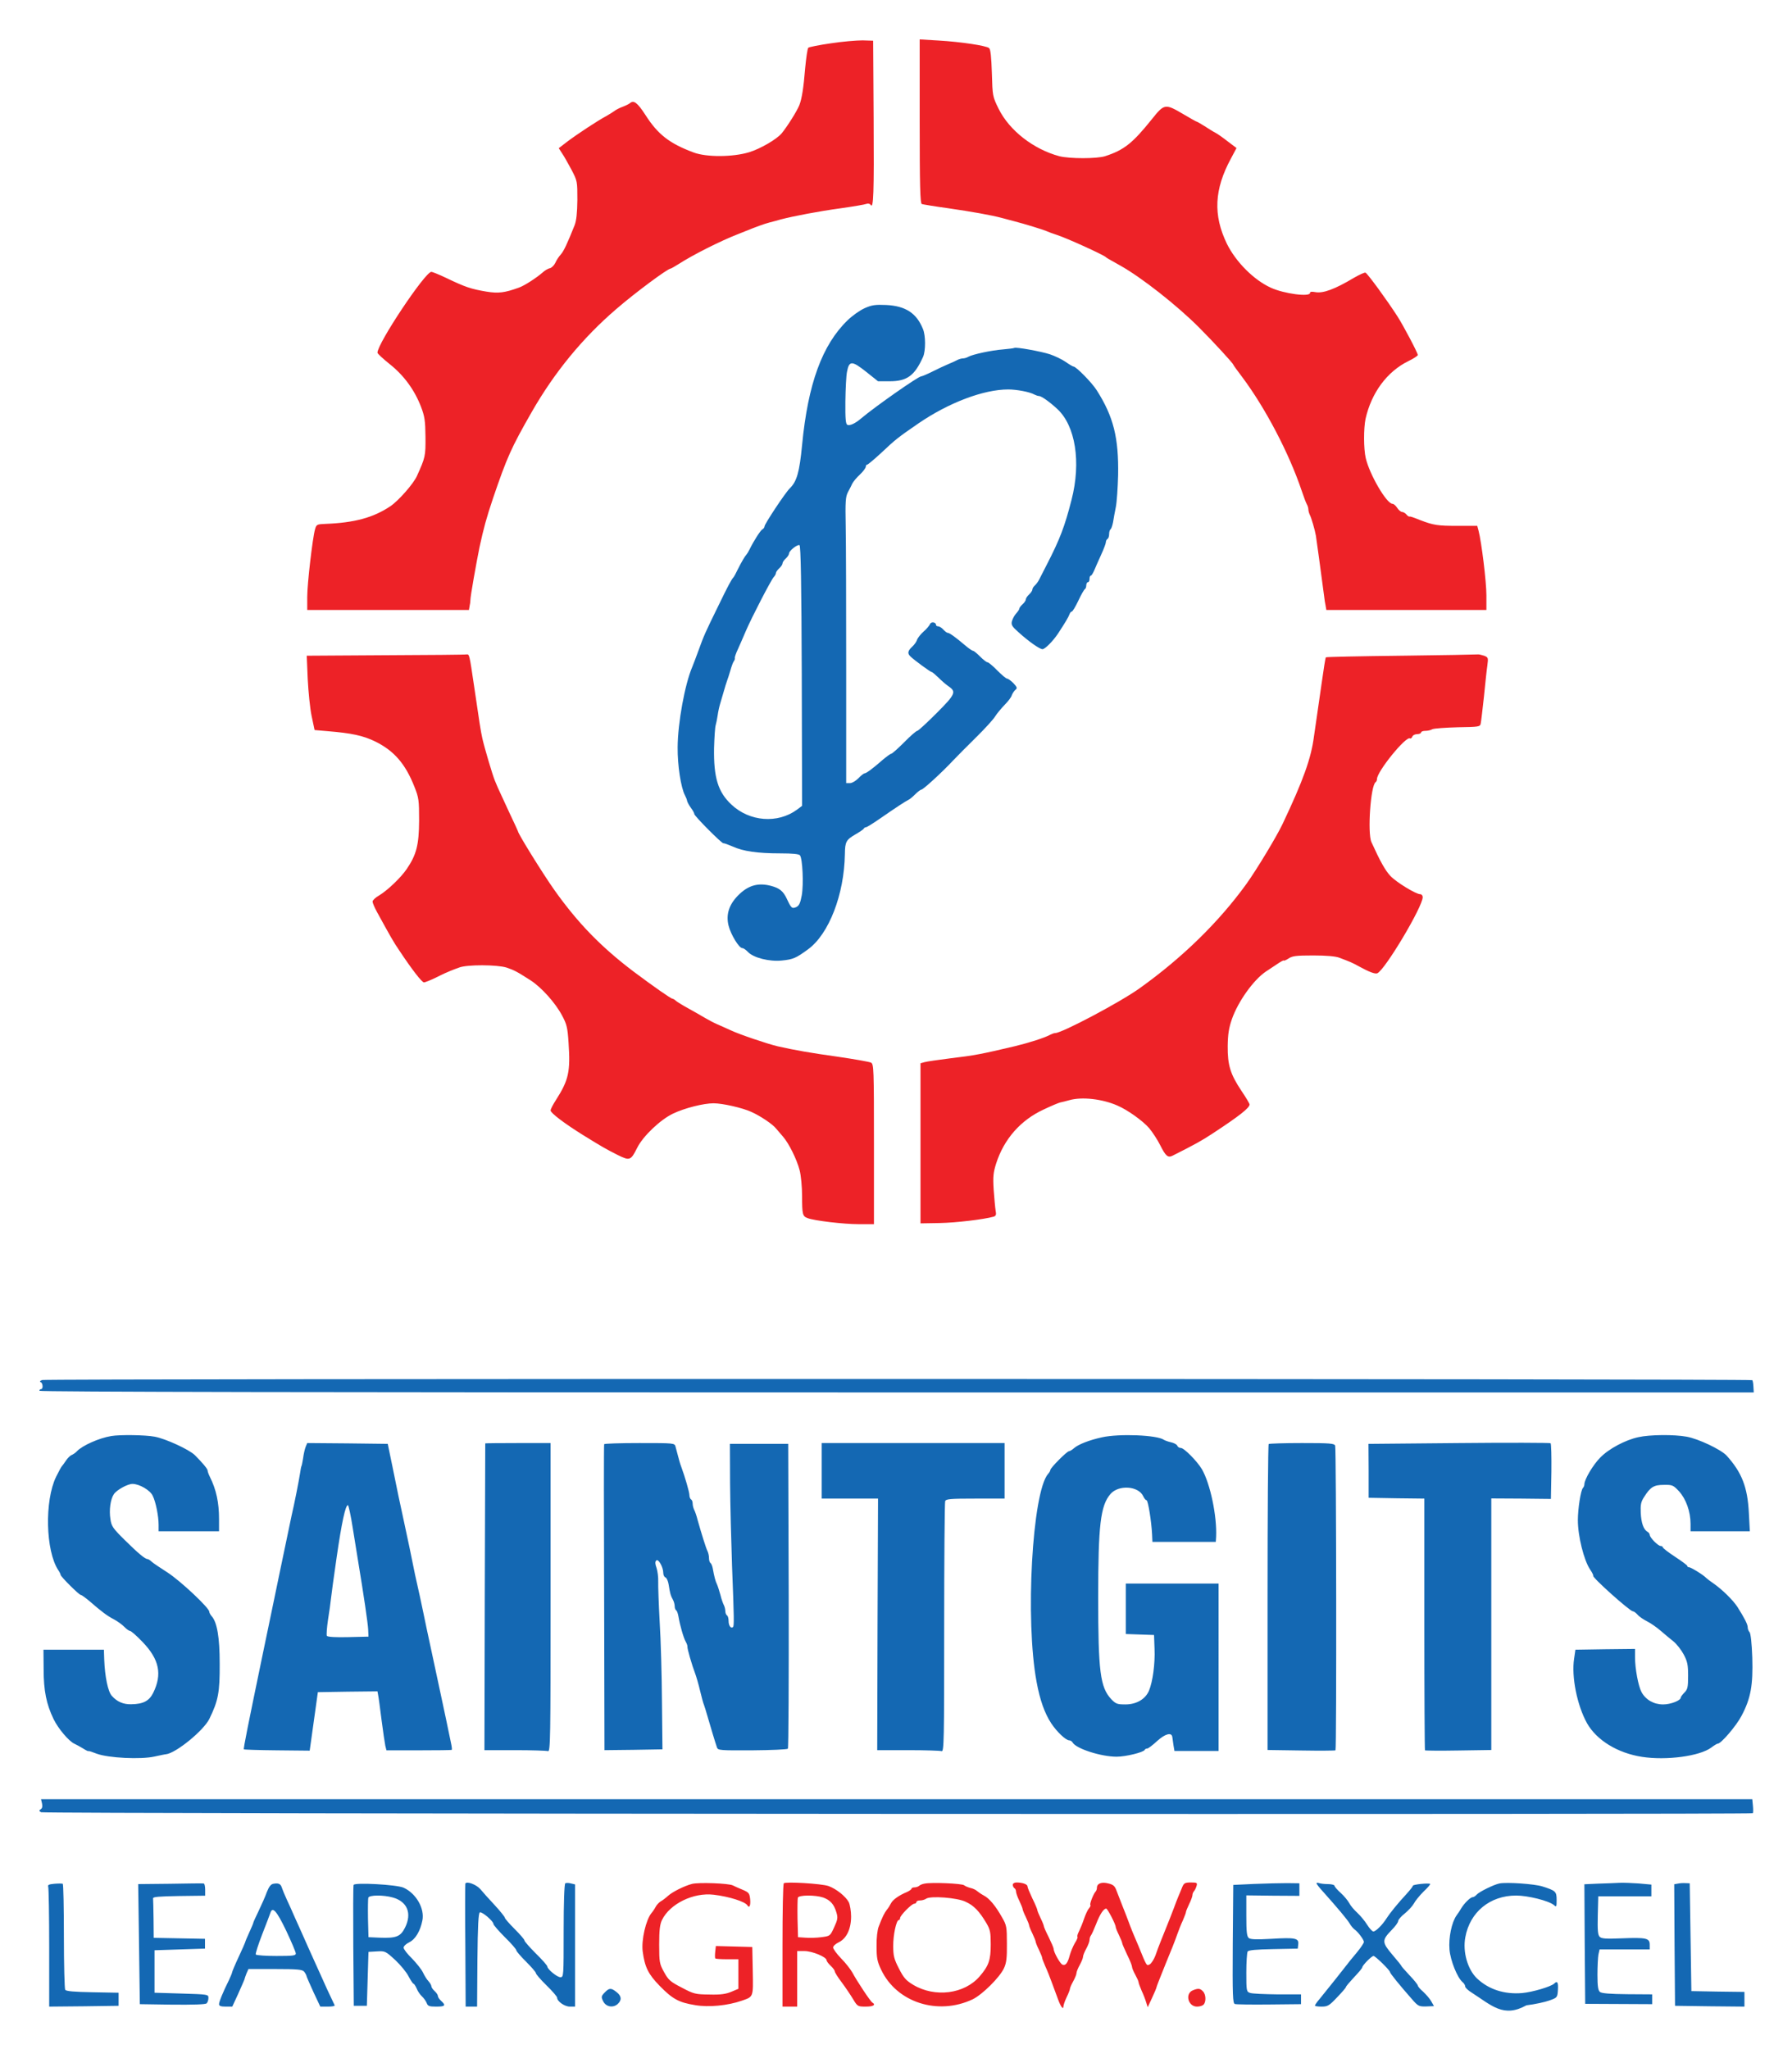 <svg xmlns="http://www.w3.org/2000/svg" role="img" viewBox="-24.12 -24.12 1097.24 1254.24"><title>Saintgits College of Engineering logo</title><style>svg {enable-background:new 0 0 1049.7 1206.8}</style><style>.st0,.st1{fill-rule:evenodd;clip-rule:evenodd;fill:#ed2227}.st1{fill:#1468b3}</style><g id="New_Layer"><path d="M484.6 2.4c-7.1 1-13.4 2.3-13.8 2.7-.5.5-1.3 6-1.9 12.3-1 12.5-2.1 19.1-3.6 22.9-1.6 3.9-7.5 13.2-10.8 17.2-3.1 3.7-13.1 9.5-20 11.6-10 3-26.1 3.1-34 .1-14.7-5.5-21.8-11-29.4-22.9-5-7.7-7.2-9.3-9.6-7.2-.6.5-2.6 1.5-4.5 2.2s-4.2 1.9-5 2.6c-.8.6-3.1 2-5 3.1-5.1 2.7-17.7 11-23.8 15.6l-5.2 4 2 3.1c1.2 1.7 3.7 6.2 5.8 10.1 3.6 6.9 3.6 7.1 3.6 18.5-.1 8-.6 12.7-1.7 15.5-4.4 11-6.6 15.8-8.4 17.8-1.1 1.2-2.7 3.5-3.4 5.2-.8 1.6-2.3 3.1-3.4 3.3-1.1.2-3.1 1.4-4.5 2.7-3.7 3.2-11 8-14.5 9.2-8.6 3.1-12.5 3.6-19.8 2.4-9.5-1.6-12.8-2.7-24.9-8.5-4.2-2-8.2-3.6-8.8-3.6-3.8 0-33 43.8-33 49.5 0 .6 3.4 3.7 7.5 7 8.7 6.9 15.2 15.8 19.2 26.2 2.2 5.8 2.6 8.5 2.7 18.3.1 11.8-.1 12.6-5.2 23.9-2.1 4.8-11.3 15.2-16.3 18.6-10.5 7-21.9 10.1-39.8 10.8-5.1.2-5.5.4-6.3 3.2-1.6 5.7-4.8 33.6-4.8 41.5v8h99l.4-2.3c.3-1.2.5-2.9.5-3.7-.1-1.9 3.7-23.2 5.6-32.5 2.5-11.5 4.2-17.8 8.3-30 8.5-24.9 11-30.6 23.6-52.6 13.9-24.3 31.1-45.3 51.8-63.1 11.2-9.7 31.5-24.8 33.3-24.8.3 0 2.4-1.2 4.8-2.7 8.8-5.7 25.9-14.3 36.5-18.4 1.2-.5 3.2-1.3 4.5-1.8 6.4-2.6 11.6-4.5 14.7-5.3 1.9-.5 5.1-1.3 7-1.9 7.7-2 23.3-5 36.6-6.8 7.7-1.1 14.9-2.3 15.8-2.7 1.1-.4 2.1-.1 2.6.6 1.7 2.8 2.1-6.7 1.8-53L510.5.8 504 .6c-3.6 0-12.3.7-19.4 1.8zM539 50.2c0 39.2.3 50.3 1.3 50.6.6.2 7.7 1.4 15.7 2.5 15.2 2.2 26.9 4.3 33.3 6 2 .6 5.4 1.4 7.5 2 6.6 1.7 17.6 5.1 19.7 6 1.1.5 4 1.6 6.5 2.4 6 1.9 28.6 12.2 30 13.6.5.5 1.4 1 8.9 5.2 13 7.3 34.5 24.2 48.1 37.8 8.8 8.8 21 22.1 21 22.8 0 .2 2.4 3.6 5.4 7.5 14.3 19.1 28.8 46.8 36.5 69.7 1.2 3.6 2.6 7.3 3.1 8.2.6 1 1 2.5 1 3.3 0 .8.4 2.3.9 3.3.9 1.7 3 8.8 3.7 12.7.3 1.8 3 21.5 4.9 36 .3 2.7.8 6 1.1 7.2l.4 2.3h98v-9c0-8.3-3-32.7-4.8-39.5l-.8-3h-12.5c-11.6 0-14.3-.4-22.4-3.5-5-2-6-2.3-6.7-2.2-.3.1-1.2-.5-1.8-1.3-.7-.8-1.9-1.5-2.6-1.5-.7 0-2.1-1.1-3-2.5-.9-1.4-2.2-2.5-2.9-2.5-3.6 0-14.1-18-16.4-28.1-1.3-5.6-1.3-18.1-.1-23.9 3.6-16 13.2-29 26.3-35.4 3.1-1.5 5.7-3.2 5.7-3.7 0-1.3-8.8-17.9-12.3-23.4-6.5-10.1-18.1-26-19.7-27-.5-.3-3.7 1.2-7.2 3.2-11.7 7-18.9 9.6-23.6 8.7-2.1-.4-3.2-.3-3.2.5 0 2.6-16 .5-24-3.2-10.5-4.8-21.4-15.8-26.9-26.9-8.5-17.6-7.8-33.3 2.6-52.4l3.3-6.2-5.3-4c-2.8-2.2-6.3-4.7-7.7-5.4-1.4-.7-4.4-2.6-6.7-4.1-2.4-1.5-4.5-2.7-4.8-2.7-.2 0-3.8-2-8-4.5-11.2-6.6-11.7-6.5-19.3 3-11.8 14.7-17 18.9-28.7 22.7-5.2 1.6-21.6 1.6-28 0-15.9-4.3-30.5-15.7-37.1-28.9-3.8-7.7-3.8-7.9-4.2-22-.3-9.8-.8-14.6-1.7-15.3-1.9-1.5-17.2-3.8-30.7-4.6L539 0v50.2z" class="st0"/><path d="M505.2 164.6c-2.9 1.3-7.5 4.6-10.3 7.3-15.6 15.1-24.3 38.9-27.9 76.4-1.6 16.6-3.2 22.3-7.5 26.5-2.8 2.7-15.5 21.9-15.5 23.3 0 .6-.6 1.5-1.4 1.9-1.2.8-5.1 6.8-7.8 12.3-.7 1.4-1.5 2.7-1.8 3-.9.9-3 4.4-5.3 9-1.2 2.5-2.4 4.7-2.7 5-1.2 1.2-3.4 5.3-9.3 17.5-8 16.3-8.9 18.3-12.2 27.5-1.5 4.1-3.2 8.6-3.8 10-4.5 10.6-8.8 34.1-8.9 49-.1 11.2 2 24.8 4.5 29.5.6 1.1 1.2 2.6 1.3 3.4.2.8 1.2 2.7 2.3 4.2 1.2 1.6 2.1 3.2 2.1 3.8 0 1.2 16.8 18.1 17.8 17.9.4-.1 2.9.8 5.7 2 6.3 2.9 15.2 4.2 29.1 4.2 7.7 0 11.5.4 12.1 1.2 1.6 2.1 2.3 17.7 1.1 24.5-.9 4.8-1.6 6.3-3.4 7.2-2.6 1.1-3.1.6-5.7-5-2.2-4.7-4.4-6.6-9.7-8-7.5-2-13.4-.5-19.1 4.8-6.5 6-8.7 12.5-6.9 19.6 1.4 5.5 6.4 13.7 8.4 13.7.7 0 2.3 1.1 3.5 2.4 3.3 3.5 13.1 6 20.7 5.2 7-.7 8.7-1.5 16.1-6.9 12.8-9.4 22.1-33.6 22.5-58.2.1-7.6.7-8.8 6.6-12.2 2.6-1.5 4.9-3.1 5-3.5.2-.4.8-.8 1.3-.8.6 0 4.4-2.4 8.6-5.3 10.1-7 15.5-10.5 17.3-11.4.8-.3 2.7-1.9 4.3-3.5 1.5-1.5 3.2-2.8 3.7-2.8 1.1 0 12.9-10.8 19.4-17.8 2.3-2.4 8.5-8.7 13.9-14 5.4-5.3 10.7-11.1 11.8-12.9 1.1-1.8 3.8-5 5.9-7.2 2.1-2.1 4.1-4.7 4.4-5.9.4-1.1 1.4-2.6 2.2-3.3 1.3-1 1.1-1.6-1.2-4.1-1.5-1.5-3.3-2.8-3.9-2.8s-3.3-2.3-6-5c-2.7-2.8-5.4-5-6-5s-2.6-1.6-4.5-3.5-3.8-3.5-4.3-3.5-2.7-1.5-4.8-3.3c-5.9-5-9.6-7.7-10.7-7.7-.5 0-1.7-.9-2.7-2-1-1.1-2.4-2-3.2-2-.7 0-1.3-.4-1.3-.9 0-1.7-3.1-2.1-3.7-.4-.4.9-2.1 3-3.9 4.5-1.8 1.6-3.6 3.9-4 5-.3 1.2-1.7 3.1-3 4.3-2.7 2.5-3 4.1-1.1 5.9 2.1 2.1 12.3 9.6 13.1 9.6.4 0 2.2 1.6 4.2 3.5 1.9 1.9 4.6 4.2 5.9 5.1 5.1 3.4 4.5 4.9-7.1 16.5-6 6-11.3 10.9-11.9 10.9s-4.2 3.1-8 7c-3.8 3.8-7.4 7-7.9 7s-2.8 1.7-5.2 3.7c-5.9 5.2-10.1 8.3-11.1 8.3-.5 0-2.2 1.3-3.8 3-1.6 1.6-3.9 3-5.2 3H494v-69.8c0-38.3-.1-77.7-.3-87.4-.3-15.3-.1-18.1 1.4-21 1-1.8 2.2-4.2 2.7-5.3.6-1.1 2.6-3.6 4.6-5.4 2-1.9 3.6-4.1 3.6-4.8 0-.7.4-1.3.9-1.3.4 0 4.5-3.4 8.9-7.5 8.5-8 9.9-9.1 22.7-17.9 18.5-12.6 39.7-20.6 54.7-20.6 5.2 0 13.2 1.5 16 3.1 1 .5 2.2.9 2.8.9 1.5 0 6.7 3.7 11.3 8 11.1 10.3 14.6 32.5 8.7 55.5-4.2 16.4-7.1 24.1-15.3 40-1.7 3.3-3.7 7.2-4.4 8.6-.7 1.5-2 3.2-2.8 3.9-.8.7-1.5 1.8-1.5 2.5 0 .6-.9 2-2 3s-2 2.3-2 3c0 .7-.9 2-2 3s-2 2.2-2 2.7-.9 1.8-1.9 2.9c-1.1 1.2-2.2 3.3-2.6 4.7-.6 2.3 0 3.3 4.2 7 6.2 5.6 12.8 10.2 14.5 10.2 1.5 0 6.3-4.8 9.4-9.4 4.4-6.7 6.5-10.2 7.1-11.9.3-.9.9-1.7 1.4-1.7s2.3-3 4.1-6.8c1.7-3.7 3.6-6.9 4-7 .4-.2.8-1.2.8-2.3 0-1 .5-1.9 1-1.9.6 0 1-.9 1-2s.3-2 .8-2c.4 0 1.3-1.5 2.1-3.3.7-1.7 2.6-6 4.2-9.5s2.9-6.9 2.9-7.7c0-.8.5-1.7 1-2 .6-.3 1-1.7 1-3s.4-2.6.9-2.9c.4-.3 1.1-2.2 1.5-4.3.3-2.1 1.1-6.3 1.7-9.3.6-3 1.2-11.8 1.4-19.5.4-22.9-2.8-35.8-13.1-52-2.9-4.6-12.6-14.5-14.2-14.5-.4 0-2.6-1.3-4.9-2.9-2.3-1.6-6.6-3.6-9.5-4.6-5.5-1.8-20.9-4.6-21.9-3.9-.3.2-3.4.6-6.9.9-6.9.5-18.5 3-21.2 4.5-1 .6-2.5 1-3.3 1s-2.3.4-3.3.9c-.9.5-3.5 1.7-5.7 2.6-2.2.9-6.6 3-9.8 4.6-3.2 1.6-6.3 2.9-6.8 2.9-1.8 0-28.3 18.6-36.7 25.7-3.6 3.1-6.9 4.6-8.4 4-1.1-.4-1.4-3.5-1.3-14.3.1-7.7.5-15.8 1-18.2 1.3-6.9 3-6.9 11.6-.1l7.4 5.9h7c10.8 0 15.4-3.4 20.6-15 1.6-3.7 1.6-13-.1-17-3.9-9.7-10.6-14.1-22.5-14.7-6.7-.3-8.8 0-13.3 2zm-38.4 225l.2 79.6-3.2 2.4c-11.8 8.6-28.9 7.3-40-3.1-8.3-7.7-11-16.6-10.7-34.7.2-6.6.6-12.9 1-14 .3-1.1.9-3.8 1.2-6 .3-2.2 1-5.4 1.5-7 .5-1.7 1.5-5 2.2-7.5s1.6-5.4 2-6.5c.4-1.1 1.4-4 2.1-6.5.7-2.5 1.6-5 2.1-5.6.5-.7.8-1.6.6-2-.1-.5.7-2.9 1.9-5.4 1.1-2.5 3.3-7.4 4.8-11 3.5-8.2 15.3-31 17.1-33.1.8-.8 1.4-2 1.4-2.6 0-.5.9-1.8 2-2.8s2-2.3 2-3c0-.7.9-2 2-3s2-2.4 2-3.1c0-1.6 5-5.6 6.4-5.1.8.3 1.2 24 1.4 80z" class="st1"/><path d="M212.1 377l-48.4.3.6 14.3c.4 7.8 1.4 18 2.4 22.7l1.8 8.5 8 .7c14.7 1.2 21.6 2.7 28.9 6.2 11.7 5.7 18.7 13.7 24.3 28 2.6 6.5 2.8 8.2 2.8 20.6-.1 14.8-1.6 20.8-7.6 29.6-3.6 5.3-11.7 13-16.8 16.1-2.3 1.3-4.1 3-4.1 3.8s1.2 3.6 2.6 6.2c8.4 15.3 10.1 18.4 13.8 23.8 7.7 11.6 13.8 19.5 15.1 19.5.6 0 4.1-1.4 7.6-3.1 3.5-1.8 7.3-3.5 8.4-3.9 1.1-.5 3.6-1.4 5.5-2.1 4.8-1.9 23.2-1.8 29 0 4.7 1.6 6.3 2.4 14.7 7.8 6.7 4.3 15.2 13.8 19.3 21.5 2.9 5.4 3.4 7.4 4 16.7 1.2 17.7.1 22.8-7.6 34.9-1.9 2.9-3.4 5.8-3.4 6.6 0 1.5 8.4 7.9 19.8 15 11.8 7.3 13.9 8.5 21.2 12.2 7.5 3.7 8.1 3.5 12-4.3 3.5-7.1 14.2-17.3 22-21 7.1-3.4 18.7-6.3 24.8-6.3 5.5 0 17.8 2.8 23.2 5.3 5.7 2.6 13 7.5 15.1 10.2 1 1.1 2.8 3.3 4.2 4.9 3.6 4.1 8.5 14 10.2 20.6.8 3.1 1.5 10.1 1.5 16 0 11 .3 12.2 3.4 13.3 4.1 1.6 22.2 3.7 31.1 3.7h9.5v-49c0-46.3-.1-49-1.8-49.9-1-.5-10.1-2.1-20.3-3.6-16.5-2.3-26.3-4-36.9-6.4-6-1.4-23.2-7.2-28.5-9.7-2.7-1.2-6.6-3-8.5-3.8-1.9-.8-5.3-2.6-7.5-3.9s-6.7-3.9-10-5.7-6.7-3.9-7.6-4.6c-.8-.8-1.9-1.4-2.2-1.4-1 0-12.2-7.9-23.7-16.5-20-15.1-34.3-29.8-48.7-50.1-6.8-9.6-22.3-34.5-22.3-36 0-.1-2.5-5.6-5.6-12.1-3-6.5-6-12.9-6.6-14.3-.6-1.4-1.4-3.4-1.9-4.5-1.5-3.6-6.6-20.9-7.7-26-1.1-5.1-1.6-8.5-5.2-33-2.6-17.8-2.8-18.5-4.3-18.3-.6.2-23 .4-49.6.5zm621.7.3c-25.1.3-45.8.7-46.1 1-.3.3-1.4 7.5-2.6 16-1.2 8.5-2.6 18.2-3.1 21.5-.5 3.3-1.2 8.2-1.6 11-1.7 13.3-6.6 26.9-19.2 53.5-3.7 7.8-15.8 27.8-22 36.5-16.8 23.3-39.2 45.3-65.7 64.2-11.9 8.5-47.4 27.3-51.5 27.3-.6 0-1.8.4-2.8.9-3.6 2-13.1 5-21.7 7.1-20.8 4.9-24.8 5.7-40 7.5-7.1.9-14.1 1.9-15.5 2.3l-2.5.7v98l11.8-.2c10.1-.2 26.9-2.2 33-3.9 1.4-.5 1.7-1.2 1.2-3.7-.3-1.8-.8-7.5-1.2-12.8-.5-8.1-.2-10.6 1.5-16 4.8-15 15-26.6 29.1-33.1 4.6-2.2 9.2-4.1 10.1-4.3 1-.2 3.5-.8 5.6-1.4 7.7-2.2 20.2-.8 29.5 3.3 6.1 2.6 15.5 9.3 19.4 13.8 2 2.4 5.1 7.1 6.8 10.5 3.3 6.6 4.7 7.8 7.5 6.4 13.7-6.9 17.9-9.2 24.7-13.7C734.8 659 741 654.1 741 652c0-.5-2.2-4.2-4.9-8.2-6.9-10.3-8.6-15.9-8.5-27.5.1-7.4.7-11.1 2.6-16.6 3.8-10.8 13.2-23.9 20.7-29 2-1.3 5.3-3.5 7.4-4.9 2-1.4 3.7-2.2 3.7-1.9 0 .3 1.2-.2 2.8-1.2 2.3-1.6 4.7-1.9 15.2-1.9 8.1 0 13.7.5 16 1.4 6.4 2.4 8.5 3.3 12 5.3 6.2 3.4 9.9 4.8 11.2 4.2 4.6-1.9 27.8-40.7 27.8-46.6 0-1-.7-1.8-1.5-1.8-2.7 0-14.8-7.4-18.4-11.3-3.1-3.4-6.1-8.7-11.5-20.6-2.5-5.5-.5-34.8 2.6-36.7.4-.3.8-1.1.8-1.9 0-4.6 17.7-26.4 20.2-24.9.4.3 1.1-.2 1.4-1 .3-.9 1.7-1.6 3-1.6s2.4-.5 2.4-1c0-.6 1.2-1 2.6-1 1.4 0 3.3-.4 4.3-1 1-.5 8-1 15.5-1.2 12.9-.2 13.7-.3 14.1-2.2.3-1.2 1.1-8.6 2-16.6.8-8 1.7-16.6 2.1-19.2.6-4.5.5-4.8-2-5.8-1.5-.5-3.3-.9-3.9-.8-.7.1-21.8.5-46.9.8z" class="st0"/><path d="M1.7 820.7c-1.4.5-1.7 1-.9 1.3 1.4.6 1.6 4.3.2 4.3-.5 0-1 .4-1 1 0 .7 175.6 1 524.8 1h524.9l-.2-3.5c-.1-2-.4-3.8-.7-4-.9-.9-1044.9-1-1047.1-.1zM44 855c-7.4 1.2-17.7 5.8-21 9.3-.8.9-2.3 1.9-3.2 2.3-.9.3-2.5 1.9-3.5 3.4s-2.1 3-2.4 3.3c-.4.3-2 3.3-3.7 6.7-7.1 14.7-6.4 45.2 1.3 57 .9 1.3 1.5 2.6 1.5 3 .1 1.1 11.3 12.3 12.4 12.3.5 0 2.8 1.7 5.2 3.7 7.6 6.6 10.8 9 15 11.2 2.3 1.2 5.1 3.3 6.4 4.6 1.3 1.4 2.9 2.5 3.5 2.5s4.1 3 7.7 6.8c10.2 10.6 12.1 19.7 6.5 31.1-2.5 5-6.1 6.9-13.5 7-4.8.1-8.6-1.5-11.8-5.1-2.4-2.5-4.3-11.8-4.7-22.3l-.2-6h-37l.1 12c0 13.2 1.7 21.4 6.1 30.5 2.8 5.8 9.4 13.6 12.8 15.1 1.1.5 3.5 1.8 5.3 2.9 1.7 1.1 3.2 1.8 3.2 1.6 0-.3 2.4.5 5.2 1.6 7.1 2.6 26.9 3.6 35.3 1.7 3.3-.7 6.5-1.4 7-1.4 6-.6 23.1-14.5 26.6-21.7 5.4-11.1 6.4-16.1 6.3-33.8 0-16.1-1.6-25.3-4.9-29-.8-.9-1.5-2.2-1.5-2.8 0-2.3-17.8-19-25.6-24-4.4-2.8-8.7-5.7-9.7-6.6-.9-.9-2.1-1.6-2.5-1.6-1.5 0-5.7-3.5-13.9-11.6-7.3-7.2-8.2-8.5-8.8-12.8-.9-5.6 0-12.2 2.1-15.3 1.7-2.6 8.4-6.3 11.4-6.3 4.2 0 10.9 3.9 12.4 7.3 1.9 3.8 3.6 12.5 3.6 17.8v3.9h37v-7.4c0-10.2-1.7-18.1-5.6-25.9-.8-1.6-1.4-3.3-1.4-3.9 0-1-3.3-4.9-7.8-9.4-3.6-3.5-18-10.1-24.6-11.3-5.7-1.1-21.4-1.3-26.6-.4zm606.5.8c-7.7 1.7-14.4 4.3-17.1 6.7-1.1 1-2.5 1.8-3 1.8-1.2 0-11.4 10.2-11.4 11.5 0 .4-.6 1.6-1.4 2.4-9.7 11.3-14.1 89.6-7 127.4 2 10.9 4.9 19.1 8.9 25.2 3.5 5.3 9 10.5 11.1 10.5.7 0 1.7.6 2.1 1.4 2.2 3.7 17.3 8.6 26.9 8.6 5.6 0 16.6-2.7 17.2-4.2.2-.5.9-.8 1.5-.8.7 0 3.4-2.1 6.1-4.6 5-4.5 8.9-5.5 9.3-2.4.1.8.4 3.1.7 5l.6 3.5h27V945.3h-56.8v30.9l8.6.3 8.7.3.3 8.5c.4 9-1.1 20.1-3.4 25.6-2.2 5.2-7.7 8.4-14.4 8.4-5 0-5.9-.3-8.7-3.2-6.8-7.3-8-17-8-62.3 0-44.4 1.4-56.2 7.5-63.3 5-5.8 17.2-5 20.1 1.4.6 1.3 1.5 2.4 2 2.4.9 0 3 12.7 3.4 21l.2 4.5h38.8l.2-3c.6-12.8-3.6-32.7-8.7-41.5-3-5-10.9-13-12.9-13-.9 0-1.9-.6-2.2-1.4-.3-.8-2.1-1.7-3.9-2.1-1.8-.4-3.7-1.1-4.3-1.5-4-2.9-27.3-3.9-38-1.5zm328.5-.1c-7.9 1.7-18.1 7.1-23.3 12.5-4.4 4.4-9.7 13.4-9.7 16.3 0 .8-.4 1.8-.9 2.3-1.3 1.3-3.1 12.7-3.1 19.7 0 9.7 3.7 24.6 7.5 30.2 1.3 1.9 2.1 3.6 1.9 3.8-.9.9 22.5 21.8 24.3 21.8.6 0 1.8.9 2.9 2.1 1 1.2 3.7 3 5.9 4.1s5.9 3.7 8.2 5.7 5.8 4.9 7.8 6.5c2 1.6 4.8 5.2 6.3 8 2.3 4.3 2.7 6.4 2.7 13.1 0 7-.3 8.3-2.3 10.3-1.2 1.2-2.2 2.6-2.2 3 0 1.8-6.1 4.2-10.8 4.2-5.7 0-10.6-2.8-13.2-7.5-2-3.7-4-14.4-4-21.4v-5.1l-18.2.2-18.3.3-.8 5.5c-1.7 11 1.8 28.5 7.9 39.5 5.9 10.4 18.7 18.3 33.7 20.6 14.8 2.3 35.3-.4 42.4-5.7 1.7-1.3 3.5-2.4 4-2.4 2 0 11.4-11 14.5-17 5.7-10.7 7.1-18.8 6.6-35.7-.3-8.8-1-14.9-1.7-15.6-.6-.6-1.1-1.9-1.1-2.9 0-1.8-2-5.7-6.3-12.5-2.8-4.3-9.5-10.8-14.7-14.4-1.9-1.3-3.9-2.8-4.5-3.4-1.5-1.7-9.3-6.5-10.5-6.5-.5 0-1-.3-1-.8 0-.4-3.4-2.9-7.5-5.6-4.1-2.7-7.5-5.3-7.5-5.8 0-.4-.6-.8-1.3-.8-1.6 0-6.7-5.2-6.7-6.8 0-.6-.6-1.5-1.4-1.9-2.4-1.4-3.8-5.4-4.1-11.6-.2-4.9.1-6.7 2-9.6 3.9-6.2 6-7.5 12.1-7.5 5.2-.1 5.8.1 9.4 4 4.2 4.6 7 12.4 7 19.8v4.6h36.3l-.6-11.3c-.8-15.7-4.3-24.7-13.6-35-3.4-3.7-17.2-10.3-24.5-11.6-7.6-1.4-22.5-1.3-29.6.3zm-109.8 3.6l-55.4.5.1 16.5v16.5l17.1.3 17 .2v76.9c0 42.2.2 77 .4 77.2.2.2 9.5.3 20.5.1l20.1-.3v-154l18.3.1 18.2.2.3-16.8c.1-9.2-.1-17-.5-17.3-.5-.3-25.7-.4-56.1-.1zM163 861.7c-.5 1.3-1.2 4.3-1.5 6.7-.4 2.4-.8 4.6-1 4.9s-.6 2.3-.9 4.5c-.8 5.1-3.4 18.3-5.2 26-.7 3.3-3.8 18.1-6.9 33-3.1 14.8-7.8 37.8-10.6 51-9.2 44.4-12.1 58.7-11.7 59 .2.2 9.3.5 20.3.6l20 .2.9-6.4c.5-3.5 1.6-11.6 2.5-17.9l1.6-11.5 18.2-.3 18.3-.2.4 2.2c.3 1.3 1.2 8.1 2.1 15.3.9 7.1 2 14.3 2.3 15.8l.7 2.8h19.9c10.9 0 20-.1 20.1-.3.2-.2 0-2.1-.5-4.3-1.1-5.6-5.1-24.3-6-28.5-.4-1.9-1.8-8.2-3-14s-2.6-12.1-3-14c-.4-1.9-1.7-8-2.9-13.5-1.1-5.5-3-14.3-4.1-19.5-1.2-5.2-2.5-11.3-3-13.5-1.5-7.6-4.9-24-7-33.5-2.8-12.8-3.5-16.2-6.8-32.5l-2.9-14-24.6-.3-24.7-.2-1 2.4zm28.9 49.8c1.3 7.9 2.7 16.8 3.2 19.8 3.5 21.1 6 38.2 6.2 42l.2 4.5-12.4.3c-7.7.2-12.7-.1-13.1-.8-.3-.5 0-4.9.7-9.7.8-4.9 1.6-10.6 1.8-12.8s1.8-13.7 3.5-25.5c3.1-21.4 5.4-32 6.9-32 .4 0 1.8 6.4 3 14.2zm81.1-52c0 .2-.1 42.5-.3 94.1l-.2 93.7h18.7c10.2 0 19.3.3 20.2.6 1.5.6 1.6-8.1 1.6-94v-94.6h-20c-11 0-20 .1-20 .2zm72.8.5c-.2.5-.2 42.8 0 94.1l.2 93.2 17.8-.2 17.7-.3-.3-29c-.1-16-.7-38-1.4-49-.6-11-1-22.2-.9-24.8s-.4-6.3-1-8.2c-.9-2.5-1-3.8-.2-4.6 1.3-1.3 4.3 4.1 4.3 7.6 0 1.3.6 2.5 1.4 2.8.7.3 1.6 2.3 1.9 4.4.9 5.6 1.2 6.6 2.5 9 .7 1.2 1.2 3.1 1.2 4.2s.4 2.2.9 2.5 1.1 2 1.4 3.8c.9 5.3 3.1 13.1 4.5 15.5.7 1.2 1.1 2.6 1 3-.2 1 2.8 11.4 4.7 16.3.7 1.9 2.1 6.6 3 10.5.9 3.8 2 7.9 2.5 9 .4 1.1 1.3 4 2 6.5 1.6 5.6 5 16.9 5.9 19.4.6 1.7 2 1.8 21.6 1.7 11.6-.1 21.3-.5 21.8-1 .4-.4.6-42.5.5-93.7l-.3-92.9h-35.7l.1 24.1c.1 13.2.7 36 1.2 50.5 1.3 32.8 1.3 36.8.6 37.5-1.2 1.2-2.7-.8-2.7-3.6 0-1.6-.4-3.2-1-3.5-.5-.3-1-1.5-1-2.6 0-1-.4-2.7-.9-3.7-.5-.9-1.5-3.7-2.1-6.2-.7-2.5-1.6-5.4-2.1-6.5-1-2-1.7-4.8-2.6-9.8-.3-1.5-.9-3-1.4-3.3s-.9-1.6-.9-3c0-1.3-.4-3.2-.9-4.2-.9-1.7-3.7-10.7-6.1-19.2-.6-2.5-1.6-5.3-2.1-6.2-.5-1-.9-2.7-.9-3.7 0-1.1-.4-2.3-1-2.6-.5-.3-1-1.5-1-2.7 0-1.8-2.8-11.4-5-17.3-.7-1.8-1.3-3.9-3.5-12.3-.6-2.2-.7-2.2-22-2.2-11.8 0-21.5.3-21.7.7zM479 876.3v17h34.5l-.3 77-.2 77h18.9c10.4 0 19.6.3 20.5.6 1.5.6 1.6-6.5 1.6-75.4 0-41.8.3-76.7.6-77.6.5-1.4 3.1-1.6 18.5-1.6H591v-34H479v17zm273.7-16.4c-.4.4-.7 42.7-.7 94v93.3l20.6.3c11.3.2 20.8.1 21-.1.7-.7.5-184.8-.2-186.5-.5-1.4-3.3-1.6-20.3-1.6-10.9 0-20.1.3-20.4.6zm-751.1 220c.4 1.7.2 2.9-.7 3.5-1.2.8-1.2 1.1.1 1.9 1.5 1 1047.1 1.5 1048.1.6.3-.3.3-2.3.1-4.5l-.4-4.1H1l.6 2.6zm7.6 49.2c-3.4.3-4.2.7-3.8 1.8.3.9.6 17.7.6 37.5v35.9l21.3-.2 21.2-.3v-8l-16-.3c-11.2-.2-16.1-.6-16.7-1.5-.4-.6-.8-15.5-.8-32.9s-.3-31.8-.7-32c-.5-.2-2.8-.2-5.1 0zm70.8 0l-19.5.2.5 36.8.5 36.7 19.9.3c12.9.1 20.3-.1 21-.8.6-.6 1.1-2 1.1-3.3 0-2.2-.2-2.2-16.5-2.7l-16.5-.5v-26l15.5-.5 15.4-.5v-6l-15.7-.3-15.7-.3-.1-11.4c-.1-6.3-.2-12.1-.3-12.8-.1-.9 3.8-1.2 15.9-1.4l16-.2v-3.7c0-2.1-.4-3.8-1-3.8-.5-.1-9.8 0-20.5.2zm63.3 0c-1.5.2-2.7 1.7-4 5-.9 2.6-3.2 7.7-5 11.5-1.8 3.7-3.3 7-3.3 7.3 0 .3-1.1 3-2.5 6s-2.5 5.7-2.5 6c0 .2-1.8 4.3-4 9s-4 9-4 9.4c0 .4-.9 2.5-1.9 4.7-3.6 7.2-6.1 13.3-6.1 14.8 0 1.1 1.1 1.5 4.1 1.5h4l3.6-7.8c1.9-4.2 3.6-8.2 3.8-8.7.1-.6.7-2.2 1.3-3.8l1.2-2.7h16.4c13.8 0 16.6.3 17.7 1.6.7.9 1.4 2.1 1.5 2.8.1.6 2.1 5 4.3 9.9l4.1 8.7h4.6c2.5 0 4.4-.3 4.2-.8-3.6-7.5-6.3-13.4-7.5-16.2-.9-1.9-2.8-6.2-4.3-9.5s-3.5-7.8-4.5-10-2.8-6.3-4-9c-1.3-2.8-3.3-7.3-4.5-10-1.2-2.8-3.2-7.3-4.5-10-1.3-2.8-2.6-6-3-7.2-.7-2.4-2-3.1-5.2-2.5zm7.8 28.7c3.2 6.8 5.9 13.1 5.9 14 0 1.3-1.9 1.5-11.9 1.5-6.6 0-12.2-.4-12.6-.9-.3-.5 1.5-6.1 3.9-12.3 2.4-6.2 4.7-12.1 5-13.1 1.3-4.2 3.8-1.5 9.7 10.8zm41.3-28c-.3.6-.3 17.4-.2 37.5l.3 36.5h8l.5-16.5.5-16.5 5.1-.3c5.1-.3 5.3-.2 11.3 5.3 3.3 3.1 7 7.6 8.2 10.1 1.3 2.4 2.6 4.4 3 4.4.3 0 1.2 1.3 1.9 2.9.6 1.6 2.1 3.8 3.2 4.8s2.4 2.8 2.9 4c.7 2 1.6 2.3 5.9 2.3 5.4 0 6.1-.7 3-3.5-1.1-1-2-2.3-2-3 0-.7-.9-2-2-3s-2-2.3-2-3c0-.6-.8-2-1.8-3.1-1-1-2.5-3.5-3.4-5.4-.9-1.9-4-5.7-6.7-8.5-2.8-2.7-5.1-5.7-5.1-6.6 0-.9 1.6-2.4 3.5-3.3 3.7-1.8 6.7-6.8 8-13.3 1.5-7.3-3.8-16.6-11.5-20.1-4.2-1.9-30-3.3-30.6-1.7zm24 7.7c8.9 2.5 11.8 9.7 7.5 18.4-2.8 5.6-5.4 6.6-15.7 6.2l-6.7-.3-.3-11.4c-.1-6.3 0-12.1.2-12.8.7-1.7 9.3-1.7 15-.1zm44.4-8.5c-.1.4-.2 17.6 0 38l.2 37.3h7l.2-28.7c.2-20.6.6-28.7 1.5-29 1.4-.5 8.3 5.4 8.3 7.1 0 .6 3.2 4.3 7 8.1 3.9 3.8 7 7.4 7 8 0 .6 2.7 3.7 6 7s6 6.4 6 7c0 .6 2.9 4 6.5 7.5s6.5 6.9 6.5 7.5c0 2.3 4.6 5.5 7.8 5.5h3.2v-74.8l-2.5-.6c-1.4-.4-3-.4-3.5-.1-.6.4-1 12.1-1 29.1 0 27.8 0 28.4-2 28.4s-8-4.9-8-6.6c0-.5-3.1-4.1-7-7.9-3.8-3.8-7-7.4-7-8 0-.6-2.7-3.7-6-7s-6-6.4-6-6.9-2.8-4-6.2-7.7c-3.5-3.7-7.4-8.1-8.8-9.8-2.4-2.8-8.4-5.1-9.2-3.4z" class="st1"/><path d="M399.5 1129.2c-4.8 1.3-11.8 4.8-14.6 7.3-1.4 1.3-3.4 2.8-4.5 3.4-1 .6-2.4 2.1-3 3.2-.6 1.2-1.8 3-2.6 3.9-3.4 4.1-6.3 16.5-5.4 23.5 1.3 9.7 3.4 13.9 10.4 21.1 7.9 8.1 11.8 10.2 21.8 11.8 8.2 1.4 19.8.3 28.4-2.7 7.3-2.5 7.1-2 6.8-18.3l-.3-14.6-11.1-.3-11.2-.3-.4 3.6c-.2 2-.2 3.8.1 4 .2.3 3.5.5 7.3.5h6.8v18.1l-4.3 1.8c-3.3 1.4-6.6 1.9-13.4 1.7-8.5-.1-9.6-.3-16.9-4.2-7-3.6-8.2-4.6-10.9-9.5-2.8-5.1-3-6-3-16.9 0-8.7.4-12.3 1.7-15 4.8-9.9 19.2-17 31.7-15.5 9.3 1.1 19.2 4.2 20.6 6.5 1.2 2 2.1.1 1.7-3.8-.4-3.6-.8-4.1-4.5-5.7-2.3-.9-5.1-2.2-6.1-2.7-2.5-1.3-21.1-2-25.1-.9zm56.3-.4c-.5.5-.8 17.6-.8 38.2v37.3h9v-34h4.5c4.7 0 13.4 3.6 13.5 5.6 0 .6 1.1 2.1 2.5 3.4 1.4 1.3 2.5 2.8 2.5 3.4 0 .6 1.9 3.7 4.3 6.8 2.3 3.1 5.4 7.7 6.9 10.2 2.7 4.5 2.9 4.6 7.8 4.6 4.7 0 6.3-1.1 4-2.5-1.2-.7-9.6-13.4-12.3-18.5-1.1-1.9-4.1-5.8-6.8-8.5-2.7-2.8-4.9-5.8-4.9-6.7s1.6-2.3 3.5-3.2c4.7-2.3 7.5-8.1 7.5-15.8 0-3.3-.7-7.2-1.4-8.7-1.9-3.6-7.7-8.2-12.4-9.9-4.3-1.5-26.3-2.8-27.4-1.7zm24.1 8.7c4.3 1.6 6.6 4 8.1 9.1 1 3.3.8 4.4-1.4 9.2-2.4 5.3-2.5 5.3-7.8 6-2.9.4-7.3.5-9.8.3l-4.5-.3-.3-11.4c-.1-6.3 0-12.1.2-12.8.7-1.7 10.7-1.7 15.5-.1zm62.1-8.5c-1.4.2-2.9.9-3.4 1.4-.6.5-1.8.9-2.8.9s-1.8.4-1.8.8-1.2 1.3-2.7 2c-5.1 2.1-8.8 4.8-9.9 7-.6 1.2-1.7 3-2.5 3.9-1.5 1.9-2.7 4.3-5 10.3-.8 2-1.4 7.1-1.3 12 0 7.2.4 9.4 2.8 14.4 9.5 20.1 34.8 28.2 56.1 18.1 5.9-2.9 16.5-13.4 19.1-19 1.5-3.2 1.9-6.3 1.8-15 0-10.2-.2-11.4-2.9-16-4-7.2-7.9-11.8-11.2-13.5-1.5-.8-3.4-2.1-4.1-2.7-.7-.7-2.5-1.6-4-1.9-1.5-.4-3.3-1.1-4-1.7-1.4-1.1-20-1.9-24.2-1zm25.1 11.1c5.1 2.3 8.4 5.8 12.7 13 2.4 4.1 2.7 5.7 2.7 13.2 0 9.5-1.2 13-6.8 19.5-9.3 10.8-27.3 13.1-40.6 5.2-4.5-2.7-5.9-4.3-8.8-10-3-5.8-3.5-7.9-3.5-13.7-.1-6.7 1.9-16 3.4-16 .4 0 .8-.5.8-1.2 0-1.6 7.1-8.8 8.7-8.8.7 0 1.3-.5 1.3-1 0-.6 1-1 2.3-1 1.2 0 2.9-.5 3.7-1.1 2.7-1.8 19-.6 24.1 1.9zm28.9-10.4c0 .8.5 1.8 1 2.1.6.3 1 1.3 1 2.1s.9 3.4 2 5.6c1.1 2.3 2 4.6 2 5 0 .5.9 2.8 2 5 1.1 2.3 2 4.6 2 5 0 .5.9 2.8 2 5 1.1 2.3 2 4.6 2 5 0 .5.9 2.8 2 5 1.1 2.3 2 4.5 2 5s.9 2.7 1.9 5.1c1.1 2.3 2.9 6.9 4.1 10.2 1.2 3.3 2.9 7.8 3.7 10 1.6 4.5 3.3 6.7 3.3 4.4 0-.8.9-3.4 2-5.7 1.1-2.2 2-4.6 2-5.1 0-.6.9-2.6 2-4.6s2-4.2 2-5c0-.8.9-3 2-5s2-4.2 2-5c0-.8.9-3 2-5s2-4.4 2-5.3c0-1 .4-2.2.8-2.7.5-.6 1.9-3.7 3.2-7 2.3-6 4.6-9.5 6.2-9.5.8 0 5.8 9.6 5.8 11.2 0 .5.9 2.8 2 5 1.1 2.3 2 4.5 2 5 0 .4 1.4 3.6 3 7 1.7 3.4 3 6.7 3 7.4 0 .8.9 2.9 2 4.9s2 4 2 4.5c0 .6.9 2.9 1.9 5.3 1.1 2.3 2.3 5.5 2.8 7.2l.9 2.9 2.7-5.8c1.5-3.2 2.7-6.1 2.7-6.5 0-.3 2.5-6.7 5.5-14.1 3.1-7.4 6.3-15.5 7.1-18 .9-2.5 2.4-6.4 3.5-8.7 1-2.4 1.9-4.6 1.9-5.1s.9-2.7 2-5c1.1-2.2 2-4.7 2-5.5 0-.7.4-1.7.9-2.3.5-.5 1.2-1.9 1.6-3.2.6-2 .3-2.2-3.5-2.2-3.5 0-4.2.4-5.2 2.7-.6 1.6-1.7 4.1-2.4 5.8-.7 1.6-1.9 4.8-2.7 7-1.4 3.8-2.7 7-7.8 19.7-1.2 2.9-2.8 7.2-3.6 9.6-.9 2.3-2.4 4.7-3.4 5.3-2 1-1.8 1.5-6.9-11.1-1.3-3-2.9-6.9-3.6-8.5-.7-1.7-1.9-4.8-2.7-7-.8-2.2-2.5-6.5-3.7-9.5s-2.8-7.1-3.5-9c-1-2.8-2-3.7-5-4.4-4.1-1.1-7 0-7 2.7 0 .9-.4 1.9-.9 2.4-1.2 1.3-3.7 7.5-3.1 8.1.3.3-.1 1.2-.9 2.1-.8.9-2.1 3.8-3 6.4-.9 2.7-2.3 6.1-3.1 7.7-.8 1.5-1.2 3-.9 3.3.3.2-.4 2-1.6 3.8-1.1 1.9-2.5 5.2-3.1 7.4-1.3 4.9-2.6 6.6-4.5 5.8-1.4-.5-5.4-7.6-5.4-9.7 0-.6-1.4-3.8-3-7.1-1.7-3.3-3-6.3-3-6.8 0-.4-.9-2.7-2-4.9-1.1-2.3-2-4.5-2-5 0-.4-1.3-3.6-3-7-1.6-3.4-3-6.7-3-7.4 0-1.3-3.1-2.4-6.7-2.4-1.3 0-2.3.6-2.3 1.4z" class="st0"/><path d="M743.7 1129.2l-12.7.6-.3 36.3c-.2 31.5 0 36.3 1.3 36.6.8.3 10.3.4 21 .3l19.5-.2v-6H758c-8-.1-15.5-.4-16.7-.9-2.2-.7-2.3-1.2-2.3-12.4 0-6.4.4-12.2.8-12.9.5-.9 5.3-1.3 15.7-1.5l15-.3.3-2.7c.4-3.7-1.8-4.2-16.5-3.3-9.2.5-12.7.4-13.8-.5-1.2-1-1.5-3.9-1.5-13.7v-12.4l16.3.2 16.2.1v-7.7l-7.5-.1c-4.1 0-13.2.2-20.3.5zm38.3-.4c0 .5 1.9 2.9 4.3 5.5 8.4 9.4 14.2 16.3 15.9 19 .9 1.6 2.3 3.2 3 3.7 1.9 1.2 5.8 6.3 5.8 7.7 0 .7-1.9 3.5-4.2 6.3-2.4 2.8-6.1 7.4-8.3 10.3-3.6 4.6-6.3 8-14.7 18.4-1.6 1.8-2.8 3.7-2.8 4 0 .3 1.8.6 4.1.6 3.7 0 4.7-.6 9.5-5.7 3-3.1 5.4-5.9 5.4-6.3 0-.4 2.3-3.1 5-6 2.8-2.9 5-5.6 5-6 0-1.2 5.7-7 6.9-7 1.1 0 10.1 8.8 10.1 9.9 0 .7 5.8 7.9 13.3 16.4 3.9 4.5 4.4 4.7 8.9 4.6l4.7-.2-1.7-3c-.9-1.6-3.2-4.2-4.9-5.8-1.8-1.5-3.3-3.3-3.3-3.8s-2.2-3.3-5-6.2c-2.7-2.9-5-5.5-5-5.7 0-.3-2.5-3.4-5.6-7-6.4-7.6-6.5-8.8-.4-15.1 2.2-2.2 4-4.7 4-5.5 0-.8 1.8-2.9 4-4.6 2.2-1.8 4.7-4.5 5.6-6.1.8-1.6 3.5-4.9 5.9-7.3 2.5-2.3 4.3-4.5 4.1-4.7-.8-.7-10.6.3-10.6 1.1 0 .4-1.7 2.6-3.7 4.8-5.4 5.8-10.5 12.1-12.4 15.1-2.4 3.9-6.6 8.1-8.1 8.1-.7 0-2.4-1.9-3.8-4.1-1.4-2.3-4.1-5.5-6-7.3-1.9-1.7-4.2-4.4-5-6-.8-1.5-3.1-4.3-5.2-6.2-2.1-1.9-3.8-3.8-3.8-4.4 0-.5-1.8-1-3.9-1-2.2 0-4.6-.3-5.5-.6-.9-.3-1.6-.3-1.6.1zm112 .1c-3.5.7-12.6 5.2-14 6.9-.7.8-1.8 1.5-2.4 1.5-1.4 0-5.2 3.8-7 6.8-.6 1.1-1.9 3.1-2.9 4.4-3 4.3-4.9 13.6-4.3 20.9.6 6.8 4.8 17.2 8 19.9.9.7 1.6 1.9 1.6 2.6 0 .8 1.8 2.5 4.1 3.9 12.3 7.9 19.4 15.5 33.4 7.7 5.1-.6 11.5-2 14.2-3 4.7-1.7 4.8-1.8 5.1-6.5.3-4.6-.4-5.7-2.3-3.8-2 1.9-13.2 5.2-19.6 5.8-10.9.9-20.5-2.2-27.7-9-5.7-5.5-8.8-16.2-7.1-25.2 2.8-15.4 15.1-25.5 31.1-25.5 7.2 0 20 3.2 23.1 5.8 1.6 1.4 1.7 1.2 1.7-3.1 0-5.2-.6-5.7-8.8-8.3-4.8-1.5-21.7-2.7-26.2-1.8zm60.7.1l-8.7.4.2 36.6.3 36.6 20.5.1 20.5.1v-6l-15.2-.1c-10.6-.1-15.8-.5-16.8-1.4-1.1-.9-1.5-3.5-1.5-10.5 0-5.1.3-10.7.6-12.4l.7-3.1H986v-3c0-3.9-2.1-4.4-17.2-3.8-9.6.4-12.2.2-13.4-.9-1.2-1.2-1.4-4-1.2-13.2l.3-11.6H987v-7.2l-7.7-.7c-4.2-.3-9.4-.5-11.7-.4-2.3.1-8 .4-12.9.5zm48.5 0l-2.2.4.2 37.2.3 37.2 21.3.3 21.2.2v-9l-16.2-.2-16.3-.3-.5-33-.5-33-2.5-.1c-1.4-.1-3.5 0-4.8.3zm-657.1 66.7c-2.1 2.2-2.2 2.7-.9 5.3 1.6 3.4 6 4.3 8.9 1.7 2.6-2.4 2.4-4.9-.7-7.3-3.4-2.7-4.5-2.6-7.3.3z" class="st1"/><path d="M706.3 1194.3c-5 2-3 10 2.5 10 1.6 0 3.3-.5 4-1.2 1.7-1.7 1.5-6.4-.4-8.2-1.7-1.8-2.9-1.9-6.1-.6z" class="st0"/></g></svg>